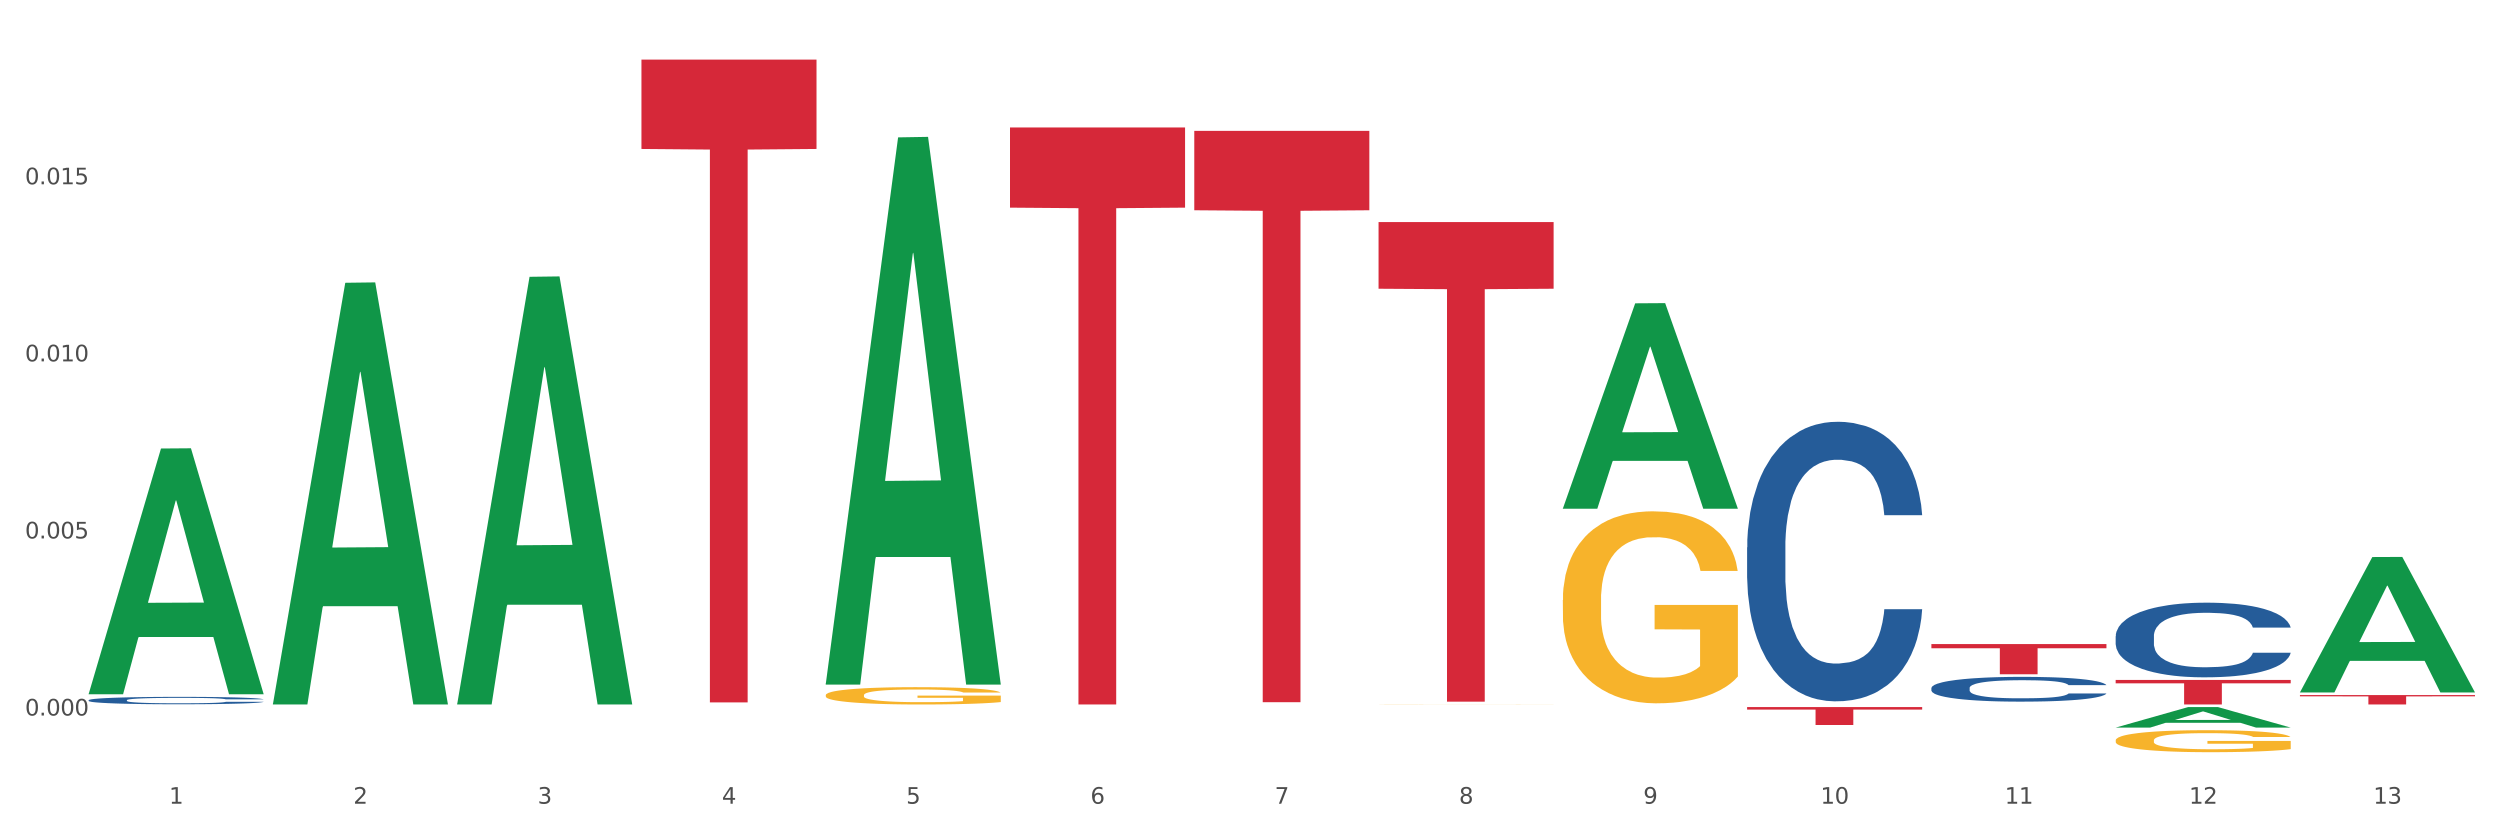<?xml version="1.0" encoding="utf-8" standalone="no"?>
<!DOCTYPE svg PUBLIC "-//W3C//DTD SVG 1.1//EN"
  "http://www.w3.org/Graphics/SVG/1.1/DTD/svg11.dtd">
<svg xmlns:xlink="http://www.w3.org/1999/xlink" width="1080pt" height="360pt" viewBox="0 0 1080 360" xmlns="http://www.w3.org/2000/svg" version="1.1">
 <rect x="0" y="0" width="1080" height="360" fill="#333333" stroke="none"/>
 <defs>
  <style type="text/css">*{stroke-linejoin: round; stroke-linecap: butt}</style>
 </defs>
 <g id="figure_1">
  <g id="patch_1">
   <path d="M 0 360 
L 1080 360 
L 1080 0 
L 0 0 
z
" style="fill: #ffffff; stroke: #ffffff; stroke-linejoin: miter"/>
  </g>
  <g id="axes_1">
   <g id="matplotlib.axis_1">
    <g id="xtick_1">
     <g id="text_1">
      <!-- 1 -->
      <g style="fill: #4d4d4d" transform="translate(73.043 347.204) scale(0.096 -0.096)">
       <defs>
        <path id="DejaVuSans-31" d="M 794 531 
L 1825 531 
L 1825 4091 
L 703 3866 
L 703 4441 
L 1819 4666 
L 2450 4666 
L 2450 531 
L 3481 531 
L 3481 0 
L 794 0 
L 794 531 
z
" transform="scale(0.016)"/>
       </defs>
       <use xlink:href="#DejaVuSans-31"/>
      </g>
     </g>
    </g>
    <g id="xtick_2">
     <g id="text_2">
      <!-- 2 -->
      <g style="fill: #4d4d4d" transform="translate(152.65 347.204) scale(0.096 -0.096)">
       <defs>
        <path id="DejaVuSans-32" d="M 1228 531 
L 3431 531 
L 3431 0 
L 469 0 
L 469 531 
Q 828 903 1448 1529 
Q 2069 2156 2228 2338 
Q 2531 2678 2651 2914 
Q 2772 3150 2772 3378 
Q 2772 3750 2511 3984 
Q 2250 4219 1831 4219 
Q 1534 4219 1204 4116 
Q 875 4013 500 3803 
L 500 4441 
Q 881 4594 1212 4672 
Q 1544 4750 1819 4750 
Q 2544 4750 2975 4387 
Q 3406 4025 3406 3419 
Q 3406 3131 3298 2873 
Q 3191 2616 2906 2266 
Q 2828 2175 2409 1742 
Q 1991 1309 1228 531 
z
" transform="scale(0.016)"/>
       </defs>
       <use xlink:href="#DejaVuSans-32"/>
      </g>
     </g>
    </g>
    <g id="xtick_3">
     <g id="text_3">
      <!-- 3 -->
      <g style="fill: #4d4d4d" transform="translate(232.258 347.204) scale(0.096 -0.096)">
       <defs>
        <path id="DejaVuSans-33" d="M 2597 2516 
Q 3050 2419 3304 2112 
Q 3559 1806 3559 1356 
Q 3559 666 3084 287 
Q 2609 -91 1734 -91 
Q 1441 -91 1130 -33 
Q 819 25 488 141 
L 488 750 
Q 750 597 1062 519 
Q 1375 441 1716 441 
Q 2309 441 2620 675 
Q 2931 909 2931 1356 
Q 2931 1769 2642 2001 
Q 2353 2234 1838 2234 
L 1294 2234 
L 1294 2753 
L 1863 2753 
Q 2328 2753 2575 2939 
Q 2822 3125 2822 3475 
Q 2822 3834 2567 4026 
Q 2313 4219 1838 4219 
Q 1578 4219 1281 4162 
Q 984 4106 628 3988 
L 628 4550 
Q 988 4650 1302 4700 
Q 1616 4750 1894 4750 
Q 2613 4750 3031 4423 
Q 3450 4097 3450 3541 
Q 3450 3153 3228 2886 
Q 3006 2619 2597 2516 
z
" transform="scale(0.016)"/>
       </defs>
       <use xlink:href="#DejaVuSans-33"/>
      </g>
     </g>
    </g>
    <g id="xtick_4">
     <g id="text_4">
      <!-- 4 -->
      <g style="fill: #4d4d4d" transform="translate(311.865 347.204) scale(0.096 -0.096)">
       <defs>
        <path id="DejaVuSans-34" d="M 2419 4116 
L 825 1625 
L 2419 1625 
L 2419 4116 
z
M 2253 4666 
L 3047 4666 
L 3047 1625 
L 3713 1625 
L 3713 1100 
L 3047 1100 
L 3047 0 
L 2419 0 
L 2419 1100 
L 313 1100 
L 313 1709 
L 2253 4666 
z
" transform="scale(0.016)"/>
       </defs>
       <use xlink:href="#DejaVuSans-34"/>
      </g>
     </g>
    </g>
    <g id="xtick_5">
     <g id="text_5">
      <!-- 5 -->
      <g style="fill: #4d4d4d" transform="translate(391.473 347.204) scale(0.096 -0.096)">
       <defs>
        <path id="DejaVuSans-35" d="M 691 4666 
L 3169 4666 
L 3169 4134 
L 1269 4134 
L 1269 2991 
Q 1406 3038 1543 3061 
Q 1681 3084 1819 3084 
Q 2600 3084 3056 2656 
Q 3513 2228 3513 1497 
Q 3513 744 3044 326 
Q 2575 -91 1722 -91 
Q 1428 -91 1123 -41 
Q 819 9 494 109 
L 494 744 
Q 775 591 1075 516 
Q 1375 441 1709 441 
Q 2250 441 2565 725 
Q 2881 1009 2881 1497 
Q 2881 1984 2565 2268 
Q 2250 2553 1709 2553 
Q 1456 2553 1204 2497 
Q 953 2441 691 2322 
L 691 4666 
z
" transform="scale(0.016)"/>
       </defs>
       <use xlink:href="#DejaVuSans-35"/>
      </g>
     </g>
    </g>
    <g id="xtick_6">
     <g id="text_6">
      <!-- 6 -->
      <g style="fill: #4d4d4d" transform="translate(471.08 347.204) scale(0.096 -0.096)">
       <defs>
        <path id="DejaVuSans-36" d="M 2113 2584 
Q 1688 2584 1439 2293 
Q 1191 2003 1191 1497 
Q 1191 994 1439 701 
Q 1688 409 2113 409 
Q 2538 409 2786 701 
Q 3034 994 3034 1497 
Q 3034 2003 2786 2293 
Q 2538 2584 2113 2584 
z
M 3366 4563 
L 3366 3988 
Q 3128 4100 2886 4159 
Q 2644 4219 2406 4219 
Q 1781 4219 1451 3797 
Q 1122 3375 1075 2522 
Q 1259 2794 1537 2939 
Q 1816 3084 2150 3084 
Q 2853 3084 3261 2657 
Q 3669 2231 3669 1497 
Q 3669 778 3244 343 
Q 2819 -91 2113 -91 
Q 1303 -91 875 529 
Q 447 1150 447 2328 
Q 447 3434 972 4092 
Q 1497 4750 2381 4750 
Q 2619 4750 2861 4703 
Q 3103 4656 3366 4563 
z
" transform="scale(0.016)"/>
       </defs>
       <use xlink:href="#DejaVuSans-36"/>
      </g>
     </g>
    </g>
    <g id="xtick_7">
     <g id="text_7">
      <!-- 7 -->
      <g style="fill: #4d4d4d" transform="translate(550.688 347.204) scale(0.096 -0.096)">
       <defs>
        <path id="DejaVuSans-37" d="M 525 4666 
L 3525 4666 
L 3525 4397 
L 1831 0 
L 1172 0 
L 2766 4134 
L 525 4134 
L 525 4666 
z
" transform="scale(0.016)"/>
       </defs>
       <use xlink:href="#DejaVuSans-37"/>
      </g>
     </g>
    </g>
    <g id="xtick_8">
     <g id="text_8">
      <!-- 8 -->
      <g style="fill: #4d4d4d" transform="translate(630.295 347.204) scale(0.096 -0.096)">
       <defs>
        <path id="DejaVuSans-38" d="M 2034 2216 
Q 1584 2216 1326 1975 
Q 1069 1734 1069 1313 
Q 1069 891 1326 650 
Q 1584 409 2034 409 
Q 2484 409 2743 651 
Q 3003 894 3003 1313 
Q 3003 1734 2745 1975 
Q 2488 2216 2034 2216 
z
M 1403 2484 
Q 997 2584 770 2862 
Q 544 3141 544 3541 
Q 544 4100 942 4425 
Q 1341 4750 2034 4750 
Q 2731 4750 3128 4425 
Q 3525 4100 3525 3541 
Q 3525 3141 3298 2862 
Q 3072 2584 2669 2484 
Q 3125 2378 3379 2068 
Q 3634 1759 3634 1313 
Q 3634 634 3220 271 
Q 2806 -91 2034 -91 
Q 1263 -91 848 271 
Q 434 634 434 1313 
Q 434 1759 690 2068 
Q 947 2378 1403 2484 
z
M 1172 3481 
Q 1172 3119 1398 2916 
Q 1625 2713 2034 2713 
Q 2441 2713 2670 2916 
Q 2900 3119 2900 3481 
Q 2900 3844 2670 4047 
Q 2441 4250 2034 4250 
Q 1625 4250 1398 4047 
Q 1172 3844 1172 3481 
z
" transform="scale(0.016)"/>
       </defs>
       <use xlink:href="#DejaVuSans-38"/>
      </g>
     </g>
    </g>
    <g id="xtick_9">
     <g id="text_9">
      <!-- 9 -->
      <g style="fill: #4d4d4d" transform="translate(709.902 347.204) scale(0.096 -0.096)">
       <defs>
        <path id="DejaVuSans-39" d="M 703 97 
L 703 672 
Q 941 559 1184 500 
Q 1428 441 1663 441 
Q 2288 441 2617 861 
Q 2947 1281 2994 2138 
Q 2813 1869 2534 1725 
Q 2256 1581 1919 1581 
Q 1219 1581 811 2004 
Q 403 2428 403 3163 
Q 403 3881 828 4315 
Q 1253 4750 1959 4750 
Q 2769 4750 3195 4129 
Q 3622 3509 3622 2328 
Q 3622 1225 3098 567 
Q 2575 -91 1691 -91 
Q 1453 -91 1209 -44 
Q 966 3 703 97 
z
M 1959 2075 
Q 2384 2075 2632 2365 
Q 2881 2656 2881 3163 
Q 2881 3666 2632 3958 
Q 2384 4250 1959 4250 
Q 1534 4250 1286 3958 
Q 1038 3666 1038 3163 
Q 1038 2656 1286 2365 
Q 1534 2075 1959 2075 
z
" transform="scale(0.016)"/>
       </defs>
       <use xlink:href="#DejaVuSans-39"/>
      </g>
     </g>
    </g>
    <g id="xtick_10">
     <g id="text_10">
      <!-- 10 -->
      <g style="fill: #4d4d4d" transform="translate(786.456 347.204) scale(0.096 -0.096)">
       <defs>
        <path id="DejaVuSans-30" d="M 2034 4250 
Q 1547 4250 1301 3770 
Q 1056 3291 1056 2328 
Q 1056 1369 1301 889 
Q 1547 409 2034 409 
Q 2525 409 2770 889 
Q 3016 1369 3016 2328 
Q 3016 3291 2770 3770 
Q 2525 4250 2034 4250 
z
M 2034 4750 
Q 2819 4750 3233 4129 
Q 3647 3509 3647 2328 
Q 3647 1150 3233 529 
Q 2819 -91 2034 -91 
Q 1250 -91 836 529 
Q 422 1150 422 2328 
Q 422 3509 836 4129 
Q 1250 4750 2034 4750 
z
" transform="scale(0.016)"/>
       </defs>
       <use xlink:href="#DejaVuSans-31"/>
       <use xlink:href="#DejaVuSans-30" transform="translate(63.623 0)"/>
      </g>
     </g>
    </g>
    <g id="xtick_11">
     <g id="text_11">
      <!-- 11 -->
      <g style="fill: #4d4d4d" transform="translate(866.063 347.204) scale(0.096 -0.096)">
       <use xlink:href="#DejaVuSans-31"/>
       <use xlink:href="#DejaVuSans-31" transform="translate(63.623 0)"/>
      </g>
     </g>
    </g>
    <g id="xtick_12">
     <g id="text_12">
      <!-- 12 -->
      <g style="fill: #4d4d4d" transform="translate(945.671 347.204) scale(0.096 -0.096)">
       <use xlink:href="#DejaVuSans-31"/>
       <use xlink:href="#DejaVuSans-32" transform="translate(63.623 0)"/>
      </g>
     </g>
    </g>
    <g id="xtick_13">
     <g id="text_13">
      <!-- 13 -->
      <g style="fill: #4d4d4d" transform="translate(1025.278 347.204) scale(0.096 -0.096)">
       <use xlink:href="#DejaVuSans-31"/>
       <use xlink:href="#DejaVuSans-33" transform="translate(63.623 0)"/>
      </g>
     </g>
    </g>
    <g id="xtick_14"/>
    <g id="xtick_15"/>
    <g id="xtick_16"/>
    <g id="xtick_17"/>
    <g id="xtick_18"/>
    <g id="xtick_19"/>
    <g id="xtick_20"/>
    <g id="xtick_21"/>
    <g id="xtick_22"/>
    <g id="xtick_23"/>
    <g id="xtick_24"/>
    <g id="xtick_25"/>
   </g>
   <g id="matplotlib.axis_2">
    <g id="ytick_1">
     <g id="text_14">
      <!-- 0.000 -->
      <g style="fill: #4d4d4d" transform="translate(10.8 309.106) scale(0.096 -0.096)">
       <defs>
        <path id="DejaVuSans-2e" d="M 684 794 
L 1344 794 
L 1344 0 
L 684 0 
L 684 794 
z
" transform="scale(0.016)"/>
       </defs>
       <use xlink:href="#DejaVuSans-30"/>
       <use xlink:href="#DejaVuSans-2e" transform="translate(63.623 0)"/>
       <use xlink:href="#DejaVuSans-30" transform="translate(95.41 0)"/>
       <use xlink:href="#DejaVuSans-30" transform="translate(159.033 0)"/>
       <use xlink:href="#DejaVuSans-30" transform="translate(222.656 0)"/>
      </g>
     </g>
    </g>
    <g id="ytick_2">
     <g id="text_15">
      <!-- 0.005 -->
      <g style="fill: #4d4d4d" transform="translate(10.8 232.609) scale(0.096 -0.096)">
       <use xlink:href="#DejaVuSans-30"/>
       <use xlink:href="#DejaVuSans-2e" transform="translate(63.623 0)"/>
       <use xlink:href="#DejaVuSans-30" transform="translate(95.41 0)"/>
       <use xlink:href="#DejaVuSans-30" transform="translate(159.033 0)"/>
       <use xlink:href="#DejaVuSans-35" transform="translate(222.656 0)"/>
      </g>
     </g>
    </g>
    <g id="ytick_3">
     <g id="text_16">
      <!-- 0.010 -->
      <g style="fill: #4d4d4d" transform="translate(10.8 156.113) scale(0.096 -0.096)">
       <use xlink:href="#DejaVuSans-30"/>
       <use xlink:href="#DejaVuSans-2e" transform="translate(63.623 0)"/>
       <use xlink:href="#DejaVuSans-30" transform="translate(95.41 0)"/>
       <use xlink:href="#DejaVuSans-31" transform="translate(159.033 0)"/>
       <use xlink:href="#DejaVuSans-30" transform="translate(222.656 0)"/>
      </g>
     </g>
    </g>
    <g id="ytick_4">
     <g id="text_17">
      <!-- 0.015 -->
      <g style="fill: #4d4d4d" transform="translate(10.8 79.616) scale(0.096 -0.096)">
       <use xlink:href="#DejaVuSans-30"/>
       <use xlink:href="#DejaVuSans-2e" transform="translate(63.623 0)"/>
       <use xlink:href="#DejaVuSans-30" transform="translate(95.41 0)"/>
       <use xlink:href="#DejaVuSans-31" transform="translate(159.033 0)"/>
       <use xlink:href="#DejaVuSans-35" transform="translate(222.656 0)"/>
      </g>
     </g>
    </g>
    <g id="ytick_5"/>
    <g id="ytick_6"/>
    <g id="ytick_7"/>
    <g id="ytick_8"/>
   </g>
   <g id="PolyCollection_1">
    <path d="M 38.283 299.724 
L 38.361 299.625 
L 69.547 193.753 
L 82.49 193.654 
L 113.91 299.924 
L 98.941 299.924 
L 92.158 275.177 
L 59.958 275.177 
L 59.724 275.577 
L 53.175 299.924 
L 38.283 299.924 
L 38.283 299.724 
L 64.012 260.409 
L 88.103 260.31 
L 76.175 216.305 
L 76.019 216.105 
L 75.863 216.404 
L 63.934 260.31 
L 64.012 260.409 
L 38.283 299.724 
z
" clip-path="url(#p575b0563d7)" style="fill: #109648"/>
    <path d="M 436.32 55.061 
L 511.948 55.061 
L 511.948 89.702 
L 482.199 89.937 
L 482.199 304.34 
L 465.89 304.34 
L 465.89 89.937 
L 436.32 89.702 
L 436.32 55.295 
L 436.32 55.061 
z
" clip-path="url(#p575b0563d7)" style="fill: #d62839"/>
    <path d="M 277.105 25.759 
L 352.733 25.759 
L 352.733 64.349 
L 322.984 64.61 
L 322.984 303.448 
L 306.675 303.448 
L 306.675 64.61 
L 277.105 64.349 
L 277.105 26.02 
L 277.105 25.759 
z
" clip-path="url(#p575b0563d7)" style="fill: #d62839"/>
    <path d="M 38.283 302.482 
L 38.372 302.479 
L 38.372 302.397 
L 38.641 302.286 
L 39.624 302.081 
L 40.875 301.926 
L 43.021 301.745 
L 44.183 301.669 
L 45.703 301.584 
L 48.831 301.446 
L 52.407 301.329 
L 54.91 301.265 
L 56.788 301.224 
L 60.989 301.151 
L 63.403 301.119 
L 65.906 301.092 
L 68.051 301.075 
L 71.627 301.054 
L 74.487 301.046 
L 77.795 301.043 
L 80.566 301.046 
L 84.231 301.057 
L 89.595 301.092 
L 91.651 301.113 
L 94.422 301.148 
L 97.283 301.195 
L 99.607 301.242 
L 102.289 301.309 
L 105.06 301.397 
L 107.742 301.508 
L 109.619 301.61 
L 111.139 301.718 
L 112.48 301.85 
L 113.463 301.993 
L 113.91 302.113 
L 97.551 302.113 
L 97.104 302.005 
L 96.21 301.888 
L 95.316 301.809 
L 94.333 301.745 
L 92.813 301.672 
L 91.472 301.625 
L 89.237 301.569 
L 87.181 301.534 
L 85.483 301.514 
L 83.427 301.496 
L 79.047 301.478 
L 75.918 301.478 
L 73.951 301.484 
L 71.537 301.499 
L 69.481 301.519 
L 67.068 301.555 
L 65.191 301.593 
L 63.313 301.642 
L 62.241 301.677 
L 60.631 301.742 
L 59.559 301.794 
L 58.128 301.885 
L 57.324 301.949 
L 55.894 302.116 
L 55.268 302.239 
L 55 302.324 
L 54.821 302.417 
L 54.821 302.874 
L 55.357 303.078 
L 55.804 303.166 
L 56.519 303.265 
L 57.86 303.394 
L 59.827 303.52 
L 61.883 303.611 
L 63.581 303.666 
L 65.191 303.707 
L 66.8 303.739 
L 68.766 303.769 
L 70.375 303.786 
L 72.789 303.804 
L 75.65 303.812 
L 77.884 303.812 
L 82.444 303.798 
L 84.5 303.783 
L 86.466 303.763 
L 88.612 303.731 
L 90.31 303.695 
L 91.293 303.669 
L 92.903 303.614 
L 94.154 303.555 
L 95.227 303.488 
L 95.942 303.429 
L 96.747 303.342 
L 97.372 303.242 
L 97.551 303.189 
L 113.91 303.189 
L 113.553 303.295 
L 112.927 303.397 
L 111.675 303.535 
L 110.692 303.614 
L 109.172 303.71 
L 107.563 303.792 
L 105.328 303.883 
L 103.272 303.95 
L 101.127 304.008 
L 98.803 304.061 
L 94.601 304.134 
L 93.081 304.155 
L 89.863 304.19 
L 87.36 304.21 
L 83.695 304.231 
L 79.94 304.242 
L 76.007 304.245 
L 72.521 304.239 
L 68.677 304.222 
L 66.263 304.204 
L 63.581 304.178 
L 60.453 304.137 
L 57.503 304.087 
L 54.731 304.029 
L 52.139 303.962 
L 49.725 303.886 
L 46.597 303.76 
L 44.272 303.637 
L 42.574 303.523 
L 41.412 303.426 
L 40.25 303.304 
L 39.624 303.219 
L 38.641 303.014 
L 38.283 302.824 
L 38.283 302.482 
z
" clip-path="url(#p575b0563d7)" style="fill: #255c99"/>
    <path d="M 754.75 236.471 
L 754.84 236.361 
L 754.84 233.272 
L 755.108 229.081 
L 756.091 221.36 
L 757.343 215.514 
L 759.488 208.676 
L 760.65 205.808 
L 762.17 202.609 
L 765.299 197.425 
L 768.875 193.013 
L 771.378 190.587 
L 773.255 189.042 
L 777.456 186.285 
L 779.87 185.072 
L 782.373 184.079 
L 784.519 183.417 
L 788.094 182.645 
L 790.955 182.314 
L 794.262 182.204 
L 797.034 182.314 
L 800.699 182.755 
L 806.062 184.079 
L 808.118 184.851 
L 810.89 186.175 
L 813.75 187.939 
L 816.075 189.704 
L 818.756 192.241 
L 821.528 195.55 
L 824.209 199.741 
L 826.087 203.602 
L 827.606 207.683 
L 828.947 212.646 
L 829.931 218.051 
L 830.378 222.573 
L 814.018 222.573 
L 813.572 218.492 
L 812.678 214.08 
L 811.784 211.102 
L 810.8 208.676 
L 809.281 205.918 
L 807.94 204.153 
L 805.705 202.058 
L 803.649 200.734 
L 801.95 199.962 
L 799.894 199.3 
L 795.514 198.638 
L 792.385 198.638 
L 790.419 198.859 
L 788.005 199.41 
L 785.949 200.183 
L 783.535 201.506 
L 781.658 202.94 
L 779.781 204.815 
L 778.708 206.139 
L 777.099 208.565 
L 776.026 210.551 
L 774.596 213.97 
L 773.791 216.397 
L 772.361 222.684 
L 771.735 227.316 
L 771.467 230.515 
L 771.288 234.044 
L 771.288 251.251 
L 771.825 258.972 
L 772.272 262.281 
L 772.987 266.031 
L 774.328 270.884 
L 776.294 275.627 
L 778.35 279.046 
L 780.049 281.142 
L 781.658 282.686 
L 783.267 283.899 
L 785.234 285.002 
L 786.843 285.664 
L 789.256 286.326 
L 792.117 286.657 
L 794.352 286.657 
L 798.911 286.105 
L 800.967 285.554 
L 802.934 284.782 
L 805.079 283.568 
L 806.778 282.245 
L 807.761 281.252 
L 809.37 279.157 
L 810.622 276.951 
L 811.694 274.414 
L 812.409 272.208 
L 813.214 268.899 
L 813.84 265.149 
L 814.018 263.163 
L 830.378 263.163 
L 830.02 267.134 
L 829.394 270.994 
L 828.143 276.178 
L 827.159 279.157 
L 825.64 282.796 
L 824.031 285.885 
L 821.796 289.304 
L 819.74 291.841 
L 817.594 294.047 
L 815.27 296.032 
L 811.068 298.79 
L 809.549 299.562 
L 806.331 300.885 
L 803.828 301.657 
L 800.162 302.43 
L 796.408 302.871 
L 792.475 302.981 
L 788.988 302.76 
L 785.144 302.099 
L 782.731 301.437 
L 780.049 300.444 
L 776.92 298.9 
L 773.97 297.025 
L 771.199 294.819 
L 768.606 292.282 
L 766.193 289.414 
L 763.064 284.671 
L 760.74 280.039 
L 759.041 275.737 
L 757.879 272.097 
L 756.717 267.465 
L 756.091 264.266 
L 755.108 256.545 
L 754.75 249.376 
L 754.75 236.471 
z
" clip-path="url(#p575b0563d7)" style="fill: #255c99"/>
    <path d="M 834.358 297.214 
L 834.447 297.204 
L 834.447 296.93 
L 834.715 296.559 
L 835.699 295.874 
L 836.95 295.356 
L 839.096 294.749 
L 840.258 294.495 
L 841.778 294.211 
L 844.906 293.751 
L 848.482 293.36 
L 850.985 293.145 
L 852.862 293.008 
L 857.064 292.763 
L 859.478 292.656 
L 861.981 292.568 
L 864.126 292.509 
L 867.702 292.441 
L 870.562 292.411 
L 873.87 292.402 
L 876.641 292.411 
L 880.306 292.45 
L 885.67 292.568 
L 887.726 292.636 
L 890.497 292.754 
L 893.358 292.91 
L 895.682 293.067 
L 898.364 293.292 
L 901.135 293.585 
L 903.817 293.957 
L 905.694 294.299 
L 907.214 294.661 
L 908.555 295.101 
L 909.538 295.581 
L 909.985 295.982 
L 893.626 295.982 
L 893.179 295.62 
L 892.285 295.228 
L 891.391 294.964 
L 890.408 294.749 
L 888.888 294.505 
L 887.547 294.348 
L 885.312 294.162 
L 883.256 294.045 
L 881.558 293.976 
L 879.502 293.918 
L 875.121 293.859 
L 871.993 293.859 
L 870.026 293.879 
L 867.612 293.927 
L 865.556 293.996 
L 863.143 294.113 
L 861.265 294.24 
L 859.388 294.407 
L 858.315 294.524 
L 856.706 294.739 
L 855.634 294.915 
L 854.203 295.219 
L 853.399 295.434 
L 851.968 295.991 
L 851.343 296.402 
L 851.075 296.686 
L 850.896 296.999 
L 850.896 298.525 
L 851.432 299.209 
L 851.879 299.503 
L 852.594 299.835 
L 853.935 300.266 
L 855.902 300.686 
L 857.958 300.99 
L 859.656 301.175 
L 861.265 301.312 
L 862.875 301.42 
L 864.841 301.518 
L 866.45 301.576 
L 868.864 301.635 
L 871.724 301.665 
L 873.959 301.665 
L 878.518 301.616 
L 880.574 301.567 
L 882.541 301.498 
L 884.687 301.391 
L 886.385 301.273 
L 887.368 301.185 
L 888.977 300.999 
L 890.229 300.804 
L 891.302 300.579 
L 892.017 300.383 
L 892.821 300.09 
L 893.447 299.757 
L 893.626 299.581 
L 909.985 299.581 
L 909.627 299.933 
L 909.002 300.276 
L 907.75 300.735 
L 906.767 300.999 
L 905.247 301.322 
L 903.638 301.596 
L 901.403 301.899 
L 899.347 302.124 
L 897.202 302.32 
L 894.877 302.496 
L 890.676 302.74 
L 889.156 302.809 
L 885.938 302.926 
L 883.435 302.995 
L 879.77 303.063 
L 876.015 303.102 
L 872.082 303.112 
L 868.596 303.093 
L 864.752 303.034 
L 862.338 302.975 
L 859.656 302.887 
L 856.528 302.75 
L 853.578 302.584 
L 850.806 302.388 
L 848.214 302.163 
L 845.8 301.909 
L 842.672 301.488 
L 840.347 301.078 
L 838.649 300.696 
L 837.487 300.373 
L 836.325 299.963 
L 835.699 299.679 
L 834.715 298.994 
L 834.358 298.358 
L 834.358 297.214 
z
" clip-path="url(#p575b0563d7)" style="fill: #255c99"/>
    <path d="M 913.965 274.846 
L 914.055 274.816 
L 914.055 273.992 
L 914.323 272.872 
L 915.306 270.81 
L 916.558 269.249 
L 918.703 267.423 
L 919.865 266.657 
L 921.385 265.802 
L 924.514 264.418 
L 928.09 263.24 
L 930.593 262.592 
L 932.47 262.179 
L 936.671 261.443 
L 939.085 261.119 
L 941.588 260.854 
L 943.734 260.677 
L 947.309 260.471 
L 950.17 260.382 
L 953.477 260.353 
L 956.249 260.382 
L 959.914 260.5 
L 965.277 260.854 
L 967.333 261.06 
L 970.105 261.413 
L 972.965 261.885 
L 975.29 262.356 
L 977.971 263.033 
L 980.743 263.917 
L 983.424 265.037 
L 985.302 266.068 
L 986.821 267.157 
L 988.162 268.483 
L 989.146 269.926 
L 989.593 271.134 
L 973.233 271.134 
L 972.786 270.044 
L 971.893 268.866 
L 970.999 268.071 
L 970.015 267.423 
L 968.496 266.686 
L 967.155 266.215 
L 964.92 265.655 
L 962.864 265.302 
L 961.165 265.095 
L 959.109 264.919 
L 954.729 264.742 
L 951.6 264.742 
L 949.634 264.801 
L 947.22 264.948 
L 945.164 265.154 
L 942.75 265.508 
L 940.873 265.891 
L 938.996 266.392 
L 937.923 266.745 
L 936.314 267.393 
L 935.241 267.923 
L 933.811 268.837 
L 933.006 269.485 
L 931.576 271.164 
L 930.95 272.401 
L 930.682 273.255 
L 930.503 274.198 
L 930.503 278.793 
L 931.04 280.855 
L 931.487 281.739 
L 932.202 282.74 
L 933.543 284.036 
L 935.509 285.303 
L 937.565 286.216 
L 939.264 286.776 
L 940.873 287.188 
L 942.482 287.512 
L 944.449 287.807 
L 946.058 287.984 
L 948.471 288.16 
L 951.332 288.249 
L 953.567 288.249 
L 958.126 288.101 
L 960.182 287.954 
L 962.149 287.748 
L 964.294 287.424 
L 965.993 287.07 
L 966.976 286.805 
L 968.585 286.246 
L 969.836 285.657 
L 970.909 284.979 
L 971.624 284.39 
L 972.429 283.506 
L 973.055 282.505 
L 973.233 281.974 
L 989.593 281.974 
L 989.235 283.035 
L 988.609 284.066 
L 987.358 285.45 
L 986.374 286.246 
L 984.855 287.218 
L 983.246 288.043 
L 981.011 288.956 
L 978.955 289.633 
L 976.809 290.222 
L 974.485 290.753 
L 970.283 291.489 
L 968.764 291.695 
L 965.546 292.049 
L 963.043 292.255 
L 959.377 292.461 
L 955.623 292.579 
L 951.69 292.608 
L 948.203 292.549 
L 944.359 292.373 
L 941.946 292.196 
L 939.264 291.931 
L 936.135 291.518 
L 933.185 291.018 
L 930.414 290.429 
L 927.821 289.751 
L 925.408 288.985 
L 922.279 287.719 
L 919.955 286.481 
L 918.256 285.332 
L 917.094 284.36 
L 915.932 283.123 
L 915.306 282.269 
L 914.323 280.207 
L 913.965 278.292 
L 913.965 274.846 
z
" clip-path="url(#p575b0563d7)" style="fill: #255c99"/>
    <path d="M 754.75 305.459 
L 830.378 305.459 
L 830.378 306.534 
L 800.628 306.541 
L 800.628 313.197 
L 784.32 313.197 
L 784.32 306.541 
L 754.75 306.534 
L 754.75 305.466 
L 754.75 305.459 
z
" clip-path="url(#p575b0563d7)" style="fill: #d62839"/>
    <path d="M 834.358 278.235 
L 909.985 278.235 
L 909.985 280.048 
L 880.236 280.061 
L 880.236 291.283 
L 863.928 291.283 
L 863.928 280.061 
L 834.358 280.048 
L 834.358 278.247 
L 834.358 278.235 
z
" clip-path="url(#p575b0563d7)" style="fill: #d62839"/>
    <path d="M 913.965 293.727 
L 989.593 293.727 
L 989.593 295.202 
L 959.843 295.212 
L 959.843 304.34 
L 943.535 304.34 
L 943.535 295.212 
L 913.965 295.202 
L 913.965 293.737 
L 913.965 293.727 
z
" clip-path="url(#p575b0563d7)" style="fill: #d62839"/>
    <path d="M 993.573 300.262 
L 1069.2 300.262 
L 1069.2 300.828 
L 1039.451 300.832 
L 1039.451 304.34 
L 1023.143 304.34 
L 1023.143 300.832 
L 993.573 300.828 
L 993.573 300.266 
L 993.573 300.262 
z
" clip-path="url(#p575b0563d7)" style="fill: #d62839"/>
    <path d="M 356.713 300.313 
L 356.802 300.307 
L 356.802 300.06 
L 356.981 299.848 
L 357.874 299.336 
L 359.213 298.912 
L 360.195 298.686 
L 361.177 298.502 
L 362.338 298.317 
L 363.767 298.126 
L 366.356 297.845 
L 367.963 297.702 
L 369.928 297.552 
L 373.499 297.333 
L 376.089 297.21 
L 378.767 297.107 
L 383.142 296.984 
L 385.999 296.929 
L 389.035 296.888 
L 392.696 296.861 
L 395.464 296.854 
L 401.536 296.875 
L 406.714 296.936 
L 409.214 296.984 
L 412.429 297.066 
L 414.125 297.121 
L 416.893 297.23 
L 419.75 297.374 
L 421.715 297.497 
L 424.661 297.729 
L 426.893 297.962 
L 428.947 298.249 
L 430.019 298.447 
L 430.822 298.632 
L 431.536 298.844 
L 432.251 299.179 
L 416.179 299.179 
L 415.554 298.939 
L 414.572 298.714 
L 413.143 298.495 
L 411.893 298.358 
L 409.75 298.187 
L 407.786 298.078 
L 405.732 297.996 
L 403.232 297.928 
L 401.268 297.893 
L 398.5 297.866 
L 393.053 297.873 
L 389.392 297.928 
L 386.892 297.996 
L 385.285 298.057 
L 383.857 298.126 
L 382.249 298.221 
L 380.374 298.365 
L 379.035 298.495 
L 377.696 298.659 
L 376.624 298.823 
L 375.642 299.014 
L 374.838 299.22 
L 374.213 299.431 
L 373.678 299.691 
L 373.231 300.122 
L 373.231 301.059 
L 373.41 301.27 
L 373.856 301.551 
L 374.392 301.763 
L 375.285 302.016 
L 376.089 302.186 
L 377.606 302.433 
L 379.303 302.638 
L 380.642 302.768 
L 381.982 302.877 
L 384.303 303.027 
L 386.892 303.15 
L 389.125 303.226 
L 392.16 303.294 
L 394.214 303.321 
L 396 303.335 
L 400.375 303.335 
L 403.5 303.314 
L 406.982 303.267 
L 409.661 303.205 
L 411.893 303.13 
L 414.393 303.007 
L 416 302.891 
L 416 301.462 
L 396.357 301.455 
L 396.357 300.505 
L 432.34 300.505 
L 432.34 303.294 
L 430.822 303.438 
L 429.126 303.567 
L 427.34 303.684 
L 424.661 303.827 
L 421.447 303.964 
L 418.59 304.06 
L 415.554 304.142 
L 411.982 304.217 
L 407.339 304.285 
L 404.482 304.313 
L 400.911 304.333 
L 396.714 304.34 
L 393.053 304.326 
L 389.482 304.292 
L 385.732 304.231 
L 382.071 304.142 
L 379.303 304.053 
L 376.535 303.943 
L 373.588 303.8 
L 371.267 303.663 
L 369.481 303.54 
L 367.517 303.383 
L 365.374 303.178 
L 363.767 302.993 
L 362.338 302.802 
L 360.82 302.556 
L 359.749 302.344 
L 358.677 302.077 
L 358.052 301.879 
L 357.338 301.571 
L 356.802 301.141 
L 356.713 300.313 
z
" clip-path="url(#p575b0563d7)" style="fill: #f7b32b"/>
    <path d="M 515.928 56.532 
L 591.555 56.532 
L 591.555 90.831 
L 561.806 91.063 
L 561.806 303.348 
L 545.498 303.348 
L 545.498 91.063 
L 515.928 90.831 
L 515.928 56.763 
L 515.928 56.532 
z
" clip-path="url(#p575b0563d7)" style="fill: #d62839"/>
    <path d="M 913.965 319.836 
L 914.055 319.827 
L 914.055 319.515 
L 914.233 319.246 
L 915.126 318.595 
L 916.465 318.056 
L 917.448 317.77 
L 918.43 317.536 
L 919.591 317.301 
L 921.019 317.058 
L 923.609 316.702 
L 925.216 316.52 
L 927.18 316.329 
L 930.752 316.051 
L 933.341 315.895 
L 936.02 315.765 
L 940.395 315.608 
L 943.252 315.539 
L 946.288 315.487 
L 949.949 315.452 
L 952.716 315.443 
L 958.788 315.469 
L 963.967 315.547 
L 966.467 315.608 
L 969.681 315.712 
L 971.378 315.782 
L 974.146 315.921 
L 977.003 316.103 
L 978.967 316.259 
L 981.914 316.555 
L 984.146 316.85 
L 986.2 317.214 
L 987.271 317.466 
L 988.075 317.7 
L 988.789 317.97 
L 989.503 318.395 
L 973.431 318.395 
L 972.806 318.091 
L 971.824 317.805 
L 970.396 317.527 
L 969.146 317.353 
L 967.003 317.136 
L 965.038 316.997 
L 962.985 316.893 
L 960.485 316.806 
L 958.52 316.763 
L 955.752 316.728 
L 950.306 316.737 
L 946.645 316.806 
L 944.145 316.893 
L 942.538 316.971 
L 941.109 317.058 
L 939.502 317.18 
L 937.627 317.362 
L 936.287 317.527 
L 934.948 317.735 
L 933.877 317.944 
L 932.894 318.187 
L 932.091 318.447 
L 931.466 318.716 
L 930.93 319.046 
L 930.484 319.593 
L 930.484 320.782 
L 930.662 321.052 
L 931.109 321.407 
L 931.644 321.677 
L 932.537 321.998 
L 933.341 322.215 
L 934.859 322.527 
L 936.555 322.788 
L 937.895 322.953 
L 939.234 323.092 
L 941.555 323.283 
L 944.145 323.439 
L 946.377 323.534 
L 949.413 323.621 
L 951.466 323.656 
L 953.252 323.673 
L 957.627 323.673 
L 960.752 323.647 
L 964.235 323.587 
L 966.913 323.508 
L 969.146 323.413 
L 971.646 323.257 
L 973.253 323.109 
L 973.253 321.295 
L 953.609 321.286 
L 953.609 320.079 
L 989.593 320.079 
L 989.593 323.621 
L 988.075 323.804 
L 986.378 323.968 
L 984.592 324.116 
L 981.914 324.298 
L 978.699 324.472 
L 975.842 324.594 
L 972.806 324.698 
L 969.235 324.793 
L 964.592 324.88 
L 961.735 324.915 
L 958.163 324.941 
L 953.967 324.95 
L 950.306 324.932 
L 946.734 324.889 
L 942.984 324.811 
L 939.323 324.698 
L 936.555 324.585 
L 933.787 324.446 
L 930.841 324.264 
L 928.519 324.09 
L 926.734 323.934 
L 924.769 323.734 
L 922.626 323.474 
L 921.019 323.239 
L 919.591 322.996 
L 918.073 322.684 
L 917.001 322.415 
L 915.93 322.076 
L 915.305 321.824 
L 914.59 321.434 
L 914.055 320.887 
L 913.965 319.836 
z
" clip-path="url(#p575b0563d7)" style="fill: #f7b32b"/>
    <path d="M 675.143 259.218 
L 675.232 259.142 
L 675.232 256.415 
L 675.411 254.067 
L 676.304 248.385 
L 677.643 243.688 
L 678.625 241.188 
L 679.607 239.143 
L 680.768 237.098 
L 682.197 234.976 
L 684.786 231.87 
L 686.393 230.28 
L 688.358 228.613 
L 691.929 226.189 
L 694.518 224.825 
L 697.197 223.689 
L 701.572 222.325 
L 704.429 221.719 
L 707.465 221.265 
L 711.126 220.962 
L 713.894 220.886 
L 719.966 221.113 
L 725.144 221.795 
L 727.644 222.325 
L 730.859 223.234 
L 732.555 223.84 
L 735.323 225.052 
L 738.18 226.643 
L 740.145 228.007 
L 743.091 230.583 
L 745.323 233.158 
L 747.377 236.34 
L 748.449 238.537 
L 749.252 240.582 
L 749.966 242.931 
L 750.681 246.643 
L 734.609 246.643 
L 733.984 243.991 
L 733.002 241.491 
L 731.573 239.067 
L 730.323 237.552 
L 728.18 235.658 
L 726.216 234.446 
L 724.162 233.537 
L 721.662 232.78 
L 719.698 232.401 
L 716.93 232.098 
L 711.483 232.173 
L 707.822 232.78 
L 705.322 233.537 
L 703.715 234.219 
L 702.287 234.976 
L 700.679 236.037 
L 698.804 237.628 
L 697.465 239.067 
L 696.126 240.885 
L 695.054 242.703 
L 694.072 244.825 
L 693.268 247.097 
L 692.643 249.446 
L 692.108 252.324 
L 691.661 257.097 
L 691.661 267.475 
L 691.84 269.824 
L 692.286 272.93 
L 692.822 275.278 
L 693.715 278.081 
L 694.518 279.975 
L 696.036 282.702 
L 697.733 284.975 
L 699.072 286.414 
L 700.411 287.626 
L 702.733 289.293 
L 705.322 290.657 
L 707.555 291.49 
L 710.59 292.247 
L 712.644 292.551 
L 714.43 292.702 
L 718.805 292.702 
L 721.93 292.475 
L 725.412 291.944 
L 728.091 291.263 
L 730.323 290.429 
L 732.823 289.066 
L 734.43 287.778 
L 734.43 271.945 
L 714.787 271.869 
L 714.787 261.339 
L 750.77 261.339 
L 750.77 292.247 
L 749.252 293.838 
L 747.556 295.278 
L 745.77 296.566 
L 743.091 298.156 
L 739.877 299.672 
L 737.02 300.732 
L 733.984 301.641 
L 730.412 302.474 
L 725.769 303.232 
L 722.912 303.535 
L 719.341 303.762 
L 715.144 303.838 
L 711.483 303.687 
L 707.912 303.308 
L 704.162 302.626 
L 700.501 301.641 
L 697.733 300.656 
L 694.965 299.444 
L 692.018 297.853 
L 689.697 296.338 
L 687.911 294.975 
L 685.947 293.232 
L 683.804 290.96 
L 682.197 288.914 
L 680.768 286.793 
L 679.25 284.066 
L 678.179 281.717 
L 677.107 278.763 
L 676.482 276.566 
L 675.768 273.157 
L 675.232 268.385 
L 675.143 259.218 
z
" clip-path="url(#p575b0563d7)" style="fill: #f7b32b"/>
    <path d="M 595.535 304.293 
L 595.625 304.293 
L 595.625 304.29 
L 595.803 304.287 
L 596.696 304.281 
L 598.036 304.276 
L 599.018 304.274 
L 600 304.272 
L 601.161 304.27 
L 602.589 304.267 
L 605.179 304.264 
L 606.786 304.262 
L 608.75 304.261 
L 612.322 304.258 
L 614.911 304.257 
L 617.59 304.255 
L 621.965 304.254 
L 624.822 304.253 
L 627.858 304.253 
L 631.519 304.253 
L 634.287 304.252 
L 640.358 304.253 
L 645.537 304.253 
L 648.037 304.254 
L 651.251 304.255 
L 652.948 304.256 
L 655.716 304.257 
L 658.573 304.259 
L 660.537 304.26 
L 663.484 304.263 
L 665.716 304.265 
L 667.77 304.269 
L 668.841 304.271 
L 669.645 304.273 
L 670.359 304.276 
L 671.073 304.28 
L 655.001 304.28 
L 654.376 304.277 
L 653.394 304.274 
L 651.966 304.272 
L 650.716 304.27 
L 648.573 304.268 
L 646.608 304.267 
L 644.555 304.266 
L 642.055 304.265 
L 640.09 304.265 
L 637.322 304.264 
L 631.876 304.264 
L 628.215 304.265 
L 625.715 304.266 
L 624.108 304.266 
L 622.679 304.267 
L 621.072 304.268 
L 619.197 304.27 
L 617.857 304.272 
L 616.518 304.274 
L 615.447 304.275 
L 614.465 304.278 
L 613.661 304.28 
L 613.036 304.283 
L 612.5 304.286 
L 612.054 304.291 
L 612.054 304.302 
L 612.232 304.304 
L 612.679 304.307 
L 613.214 304.31 
L 614.107 304.313 
L 614.911 304.315 
L 616.429 304.318 
L 618.125 304.32 
L 619.465 304.322 
L 620.804 304.323 
L 623.125 304.325 
L 625.715 304.326 
L 627.947 304.327 
L 630.983 304.328 
L 633.036 304.328 
L 634.822 304.328 
L 639.197 304.328 
L 642.322 304.328 
L 645.805 304.327 
L 648.483 304.327 
L 650.716 304.326 
L 653.216 304.324 
L 654.823 304.323 
L 654.823 304.306 
L 635.179 304.306 
L 635.179 304.295 
L 671.163 304.295 
L 671.163 304.328 
L 669.645 304.329 
L 667.948 304.331 
L 666.162 304.332 
L 663.484 304.334 
L 660.269 304.335 
L 657.412 304.337 
L 654.376 304.338 
L 650.805 304.338 
L 646.162 304.339 
L 643.305 304.34 
L 639.733 304.34 
L 635.537 304.34 
L 631.876 304.34 
L 628.304 304.339 
L 624.554 304.339 
L 620.893 304.338 
L 618.125 304.337 
L 615.357 304.335 
L 612.411 304.334 
L 610.089 304.332 
L 608.304 304.331 
L 606.339 304.329 
L 604.196 304.326 
L 602.589 304.324 
L 601.161 304.322 
L 599.643 304.319 
L 598.571 304.317 
L 597.5 304.313 
L 596.875 304.311 
L 596.16 304.308 
L 595.625 304.303 
L 595.535 304.293 
z
" clip-path="url(#p575b0563d7)" style="fill: #f7b32b"/>
    <path d="M 595.535 95.94 
L 671.163 95.94 
L 671.163 124.733 
L 641.413 124.928 
L 641.413 303.134 
L 625.105 303.134 
L 625.105 124.928 
L 595.535 124.733 
L 595.535 96.135 
L 595.535 95.94 
z
" clip-path="url(#p575b0563d7)" style="fill: #d62839"/>
    <path d="M 117.89 303.997 
L 117.968 303.826 
L 149.155 122.16 
L 162.097 121.989 
L 193.518 304.34 
L 178.548 304.34 
L 171.765 261.877 
L 139.565 261.877 
L 139.331 262.562 
L 132.782 304.34 
L 117.89 304.34 
L 117.89 303.997 
L 143.619 236.536 
L 167.711 236.365 
L 155.782 160.856 
L 155.626 160.514 
L 155.47 161.028 
L 143.541 236.365 
L 143.619 236.536 
L 117.89 303.997 
z
" clip-path="url(#p575b0563d7)" style="fill: #109648"/>
    <path d="M 197.498 303.972 
L 197.576 303.798 
L 228.762 119.579 
L 241.705 119.405 
L 273.125 304.319 
L 258.156 304.319 
L 251.373 261.259 
L 219.173 261.259 
L 218.939 261.954 
L 212.39 304.319 
L 197.498 304.319 
L 197.498 303.972 
L 223.227 235.562 
L 247.318 235.389 
L 235.39 158.819 
L 235.234 158.471 
L 235.078 158.992 
L 223.149 235.389 
L 223.227 235.562 
L 197.498 303.972 
z
" clip-path="url(#p575b0563d7)" style="fill: #109648"/>
    <path d="M 356.713 295.291 
L 356.791 295.069 
L 387.977 59.346 
L 400.92 59.124 
L 432.34 295.735 
L 417.371 295.735 
L 410.588 240.637 
L 378.388 240.637 
L 378.154 241.526 
L 371.604 295.735 
L 356.713 295.735 
L 356.713 295.291 
L 382.442 207.756 
L 406.533 207.534 
L 394.604 109.556 
L 394.449 109.112 
L 394.293 109.778 
L 382.364 207.534 
L 382.442 207.756 
L 356.713 295.291 
z
" clip-path="url(#p575b0563d7)" style="fill: #109648"/>
    <path d="M 675.143 219.6 
L 675.221 219.517 
L 706.407 131.032 
L 719.35 130.949 
L 750.77 219.767 
L 735.801 219.767 
L 729.017 199.084 
L 696.817 199.084 
L 696.584 199.418 
L 690.034 219.767 
L 675.143 219.767 
L 675.143 219.6 
L 700.872 186.742 
L 724.963 186.658 
L 713.034 149.88 
L 712.879 149.713 
L 712.723 149.963 
L 700.794 186.658 
L 700.872 186.742 
L 675.143 219.6 
z
" clip-path="url(#p575b0563d7)" style="fill: #109648"/>
    <path d="M 834.358 304.252 
L 834.436 304.252 
L 865.622 304.231 
L 878.565 304.231 
L 909.985 304.252 
L 895.016 304.252 
L 888.232 304.247 
L 856.032 304.247 
L 855.799 304.247 
L 849.249 304.252 
L 834.358 304.252 
L 834.358 304.252 
L 860.087 304.244 
L 884.178 304.244 
L 872.249 304.235 
L 872.093 304.235 
L 871.938 304.236 
L 860.009 304.244 
L 860.087 304.244 
L 834.358 304.252 
z
" clip-path="url(#p575b0563d7)" style="fill: #109648"/>
    <path d="M 913.965 314.308 
L 914.043 314.3 
L 945.23 305.467 
L 958.172 305.459 
L 989.593 314.325 
L 974.623 314.325 
L 967.84 312.26 
L 935.64 312.26 
L 935.406 312.293 
L 928.857 314.325 
L 913.965 314.325 
L 913.965 314.308 
L 939.694 311.028 
L 963.786 311.02 
L 951.857 307.348 
L 951.701 307.332 
L 951.545 307.357 
L 939.616 311.02 
L 939.694 311.028 
L 913.965 314.308 
z
" clip-path="url(#p575b0563d7)" style="fill: #109648"/>
    <path d="M 993.573 299.033 
L 993.651 298.978 
L 1024.837 240.642 
L 1037.78 240.587 
L 1069.2 299.143 
L 1054.231 299.143 
L 1047.447 285.507 
L 1015.247 285.507 
L 1015.014 285.727 
L 1008.464 299.143 
L 993.573 299.143 
L 993.573 299.033 
L 1019.302 277.37 
L 1043.393 277.315 
L 1031.464 253.068 
L 1031.308 252.958 
L 1031.153 253.123 
L 1019.224 277.315 
L 1019.302 277.37 
L 993.573 299.033 
z
" clip-path="url(#p575b0563d7)" style="fill: #109648"/>
   </g>
  </g>
 </g>
 <defs>
  <clipPath id="p575b0563d7">
   <rect x="38.283" y="10.8" width="1030.917" height="329.109"/>
  </clipPath>
 </defs>
</svg>
